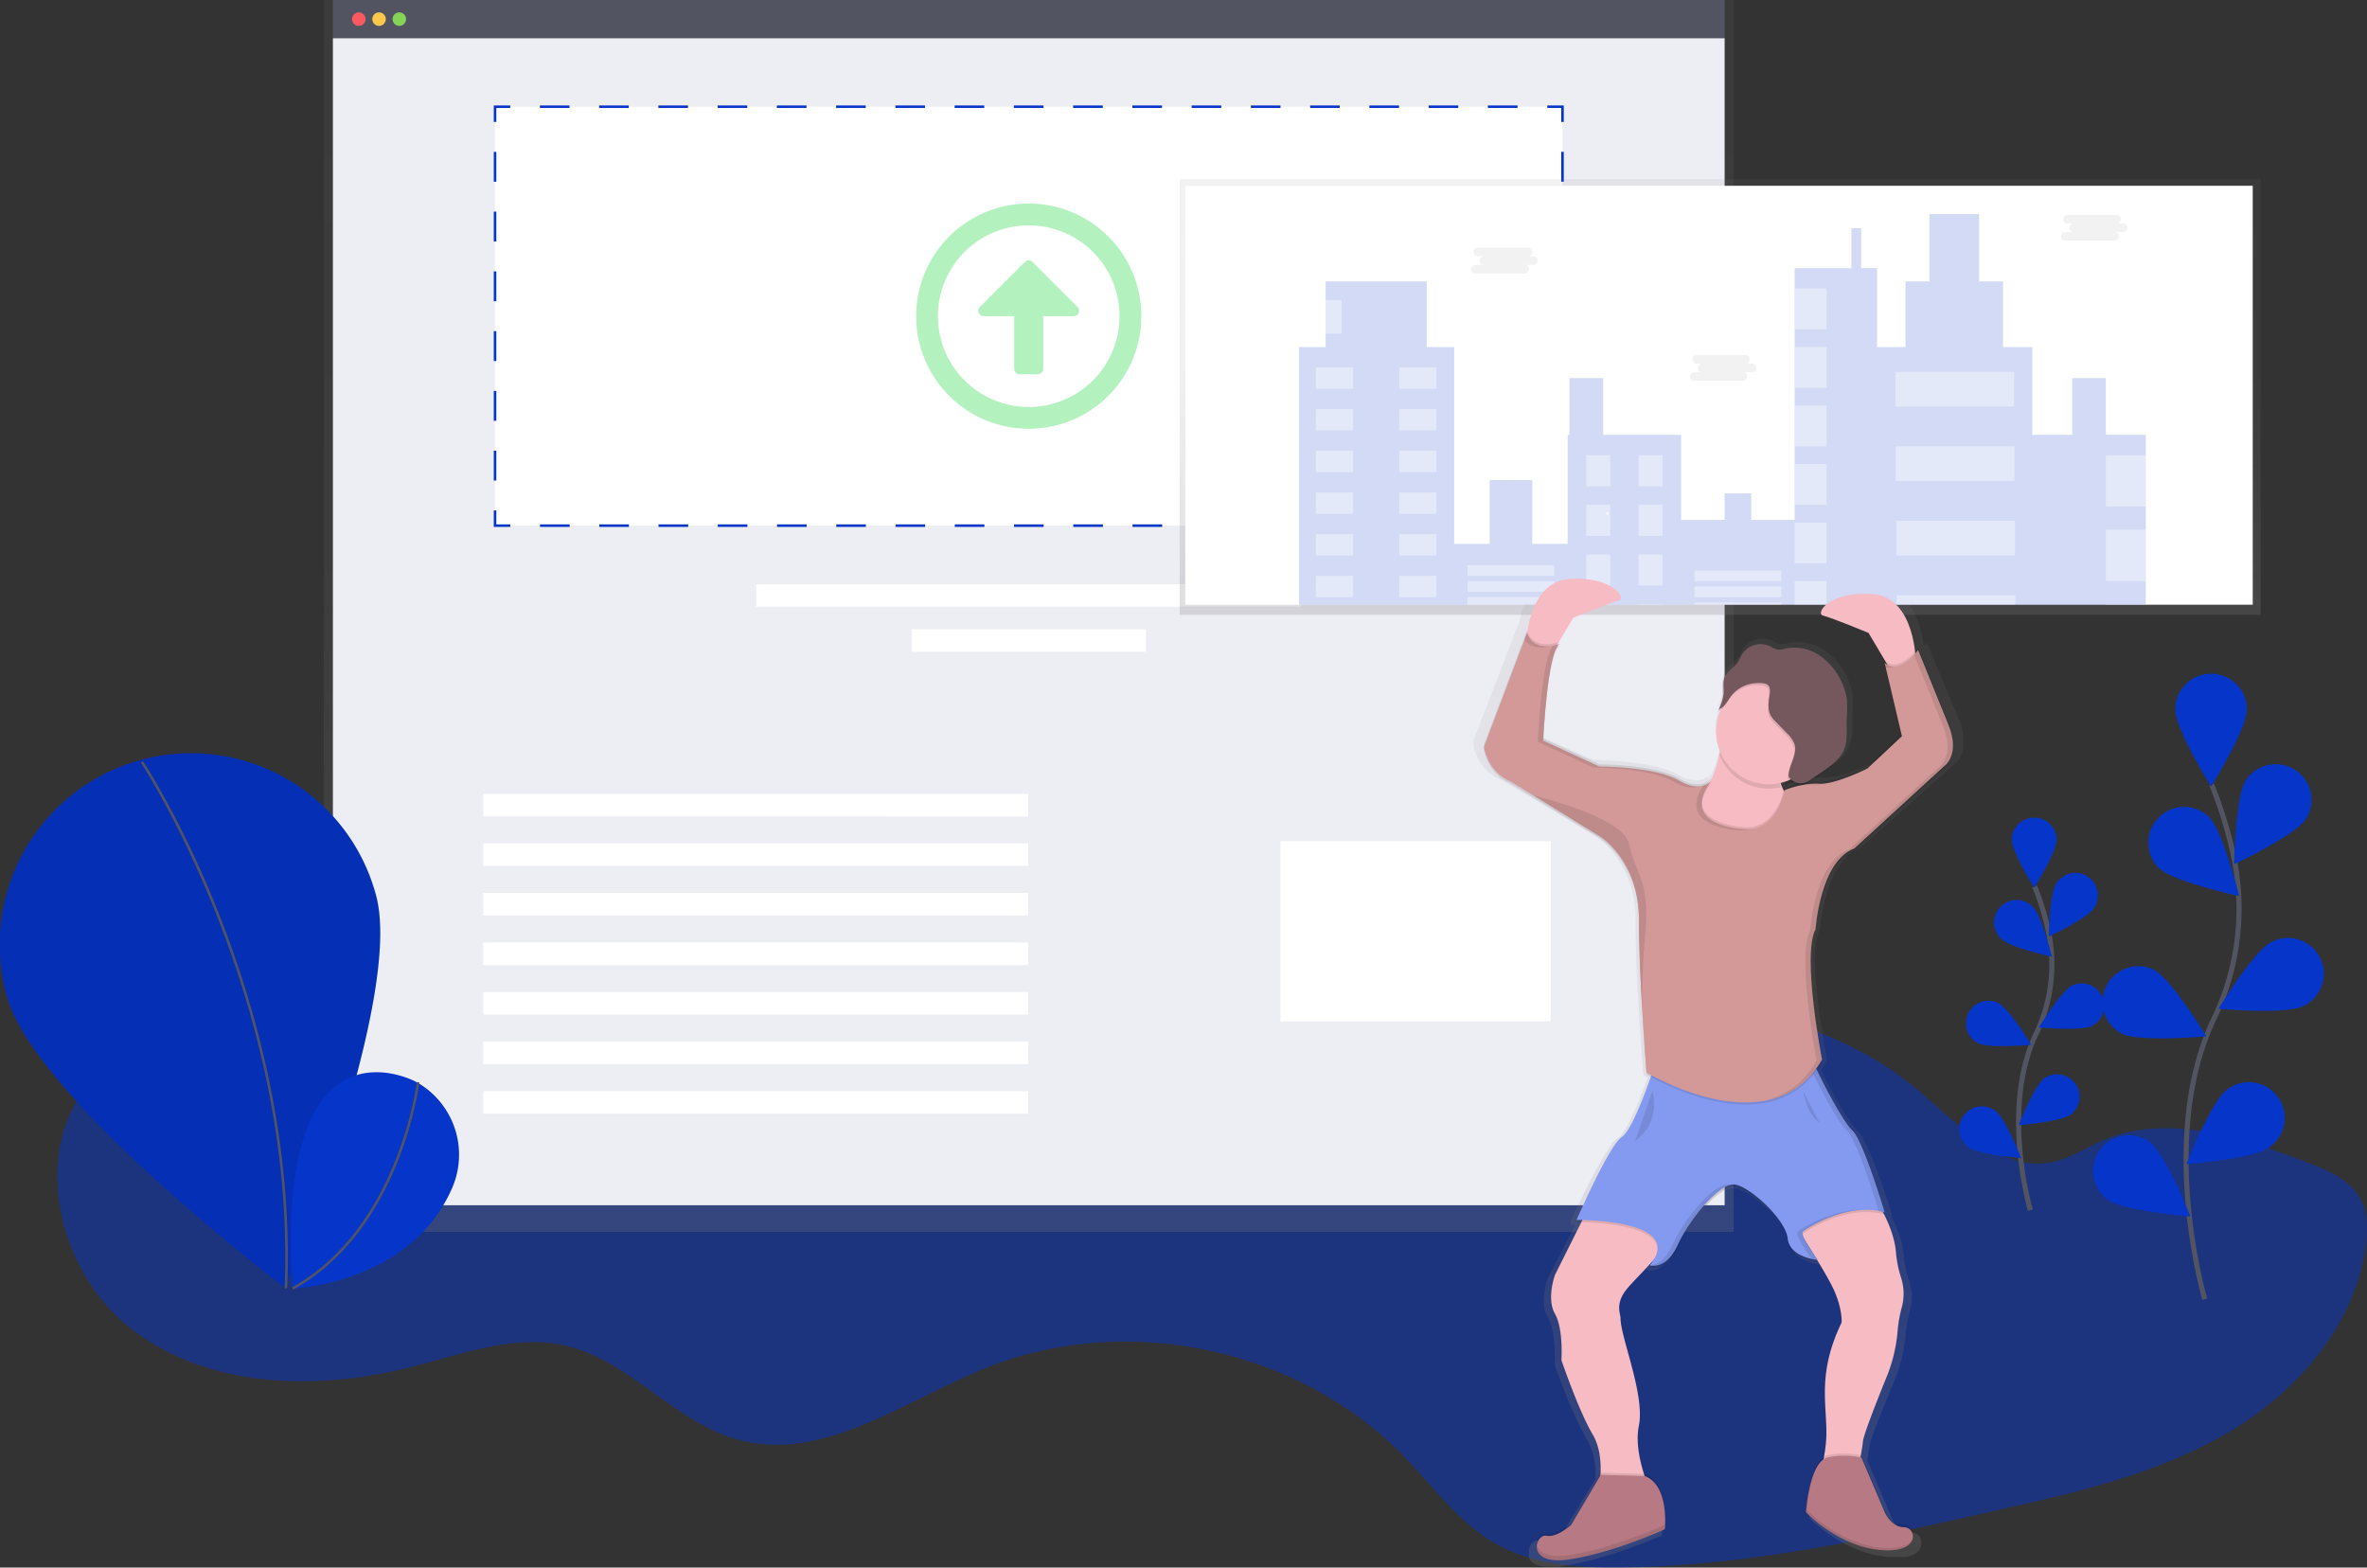 <svg data-name="Layer 1" xmlns="http://www.w3.org/2000/svg" xmlns:xlink="http://www.w3.org/1999/xlink" width="934" height="618.51"><rect width="100%" height="100%" fill="#333333" stroke="none"/><defs><linearGradient id="a" x1="405.94" y1="486.08" x2="405.94" gradientUnits="userSpaceOnUse"><stop offset="0" stop-color="gray" stop-opacity=".25"/><stop offset=".54" stop-color="gray" stop-opacity=".12"/><stop offset="1" stop-color="gray" stop-opacity=".1"/></linearGradient><linearGradient id="b" x1="882.19" y1="420.35" x2="882.19" y2="420.11" xlink:href="#a"/><linearGradient id="c" x1="678.75" y1="242.6" x2="678.75" y2="70.7" xlink:href="#a"/><linearGradient id="d" x1="811.07" y1="759.23" x2="811.07" y2="366.46" xlink:href="#a"/><linearGradient id="e" x1="784.26" y1="349.97" x2="784.68" y2="349.97" xlink:href="#a"/><linearGradient id="f" x1="784.59" y1="350.3" x2="785" y2="350.3" xlink:href="#a"/><linearGradient id="g" x1="784.59" y1="349.97" x2="785" y2="349.97" xlink:href="#a"/></defs><path d="M101 402.52c-22.93 1-47.41 5.77-63.38 22.26-26.62 27.47-15.48 77.4 15.16 100.33s73 23.64 110.08 14.12c19.93-5.12 40.45-12.94 60.49-8.24 25.25 5.92 42.81 30.26 67.84 37.07 33.63 9.19 65.81-15.51 98.21-28.46 55.3-22.13 123.32-7.6 164.76 35.19 11.57 11.94 21.48 26.06 35.93 34.27 14.61 8.31 32.11 9.56 48.91 9.43 50.47-.4 100.16-11.56 149.39-22.66 31.26-7 63.1-14.32 90.74-30.54s50.92-43.14 54.53-75c.63-5.55.61-11.41-1.84-16.44-4.05-8.33-13.52-12.27-22.19-15.52-25.76-9.65-54.71-19.28-80-8.36-6.63 2.87-12.78 7.1-19.86 8.56-20.21 4.15-36.72-14.66-52.46-28-48.72-41.28-119.72-37.51-181.9-52.28C503 361.11 426.12 347.09 350.84 358c-37.88 5.49-67 31.21-103.19 41.15-47.71 13.1-98.09 1.3-146.65 3.37z" fill="#0635c9" opacity=".5"/><path fill="url(#a)" d="M127.8 0v486.08h556.28V0H127.8z"/><path fill="#535461" d="M131.36 0h549.17v15.55H131.36z"/><path fill="#ededf4" d="M131.36 15.11h549.17v460.44H131.36z"/><circle cx="141.58" cy="7.55" r="2.67" fill="#fa595f"/><circle cx="149.57" cy="7.55" r="2.67" fill="#ffc74c"/><circle cx="157.57" cy="7.55" r="2.67" fill="#85d459"/><path fill="#fff" d="M195.34 42.11h421.21V207.4H195.34z"/><path fill="none" stroke="#0635c9" stroke-miterlimit="10" d="M616.55 201.4v6h-6"/><path fill="none" stroke="#0635c9" stroke-miterlimit="10" stroke-dasharray="11.69 11.69" d="M598.86 207.4H207.18"/><path fill="none" stroke="#0635c9" stroke-miterlimit="10" d="M201.34 207.4h-6v-6"/><path fill="none" stroke="#0635c9" stroke-miterlimit="10" stroke-dasharray="11.79 11.79" d="M195.34 189.61V54.01"/><path fill="none" stroke="#0635c9" stroke-miterlimit="10" d="M195.34 48.11v-6h6"/><path fill="none" stroke="#0635c9" stroke-miterlimit="10" stroke-dasharray="11.69 11.69" d="M213.03 42.11H604.7"/><path fill="none" stroke="#0635c9" stroke-miterlimit="10" d="M610.55 42.11h6v6"/><path fill="none" stroke="#0635c9" stroke-miterlimit="10" stroke-dasharray="11.79 11.79" d="M616.55 59.9v135.6"/><path fill="#fff" d="M298.42 230.5h215.05v8.89H298.42zm-107.75 82.74h215.05v8.89H190.67zm0 19.55h215.05v8.89H190.67zm0 19.55h215.05v8.89H190.67zm0 19.55h215.05v8.89H190.67zm0 19.55h215.05v8.89H190.67zm0 19.55h215.05v8.89H190.67zm0 19.55h215.05v8.89H190.67zm169.06-182.27h92.42v8.89h-92.42z"/><path d="M405.94 169.18a44.43 44.43 0 10-44.43-44.43 44.42 44.42 0 0044.43 44.43zm0-80.26a35.83 35.83 0 11-35.83 35.83 35.82 35.82 0 0135.83-35.83zm3.58 58.76h-7.17a2.16 2.16 0 01-2.15-2.15v-20.78h-12a2.15 2.15 0 01-1.52-3.67l17.74-17.74a2.15 2.15 0 013 0l17.74 17.74a2.15 2.15 0 01-1.52 3.67h-12v20.78a2.16 2.16 0 01-2.11 2.15z" fill="#69e781" opacity=".5"/><path d="M148.37 353.25c11 40.23-35.93 154.83-35.93 154.83S13.7 433.33 2.7 393.08a75.51 75.51 0 11145.67-39.83z" fill="#0635c9"/><path d="M148.37 353.25c11 40.23-35.93 154.83-35.93 154.83S13.7 433.33 2.7 393.08a75.51 75.51 0 11145.67-39.83z" opacity=".1"/><path d="M56 300.6s61.47 92.79 56.83 207.75" fill="none" stroke="#535461" stroke-miterlimit="10"/><path d="M164.06 426.81s-55.74-30.32-48.68 81.6c0 0 46.5-1.66 63-39.59a32.89 32.89 0 00-13.5-41.57z" fill="#0635c9"/><path d="M165 427s-7.2 58.1-49.59 81.41" fill="none" stroke="#535461" stroke-miterlimit="10"/><path d="M882.1 420.35c.12-.15.18-.25.18-.25z" transform="translate(-133 -140.75)" fill="url(#b)" opacity=".1"/><path fill="url(#c)" d="M465.48 70.7v171.9h426.54V70.7H465.48z"/><path d="M907.72 432.81a21.23 21.23 0 00-2-8.89l-12.43-29.75s-.45.62-1.22 1.47c-.91-7.59-4.37-22.07-17.43-23-17.76-1.29-24 7.76-20.42 8.62s18.65 6.9 18.65 6.9l7 11.49c-.13-.09-.25-.18-.38-.28l.26 1.05-.26-.19.26 1.05-.26-.19 6.76 27.9-13.8 12.61s-13.32 6.47-20 6a24 24 0 00-3.79.08l.5-.33 4.4-2.92c3.4-2.25 6.95-4.68 8.65-8.32v-.06c.15-.26.29-.53.42-.8 1.79-3.83 1.17-8.24 1.26-12.44a62.84 62.84 0 00.12-7.67 22.12 22.12 0 00-2.07-7 25.75 25.75 0 00-9.29-11 18.88 18.88 0 00-14.17-2.67 9.82 9.82 0 01-2.41.42c-1.58 0-2.94-1-4.39-1.61a9.19 9.19 0 00-10.54 3c-1 1.32-1.51 2.89-2.52 4.17-1.5 1.91-3.93 3.11-4.94 5.3l-.1.24a5.43 5.43 0 00-.35.62c-1 2.16-.34 4.67-.55 7a19 19 0 01-2 6 5 5 0 001.19-.59 20.56 20.56 0 00-.29 16.44 36.51 36.51 0 01-3.92 12.16l-.13.12h-.06l-.36.28-.4.27q.69-1.07 1.59-2.23c-.88 1.06-5 5.11-13.58.19-9.77-5.6-32.85-5.6-32.85-5.6l-23-10.31c.42-7.26 2.37-35.61 7-37.12a14.21 14.21 0 01-1.37.45l.11-.18.11-.16.11-.15.12-.14.11-.12.12-.12.11-.09.13-.1.11-.07.14-.07.18-.08s-.48.19-1.26.41l.41-.68a2 2 0 01.85-.6s-.23.09-.61.22l5.94-9.7s15.09-6 18.65-6.9-2.66-9.92-20.42-8.62c-12 .88-15.9 13.2-17.16 21.08-.05-.13-.11-.25-.16-.39L714.41 433s0 .21.11.58l-.11.28s0 .21.11.58l-.11.28s1.33 9.92 11.1 13.8l36.85 22s16 9.48 16 33.2 3.11 61.22 3.11 61.22.61.36 1.73 1c-2.78 7.75-8.15 21.59-11.95 24-5.33 3.45-18.65 33.2-18.65 33.2h.4l-.39.86h2l-10.87 21.11s-3.55 9.48 0 15.52 2.66 18.54 2.66 18.54 7.1 20.26 12.87 29.75c2.93 4.82 3.46 10.74 3.26 15.41l-12.14 19.94s-5.77 5.17-10.21 4.31c-2.08-.4-4.16 2.22-3.91 4.86v1.13q0 .13.05.27v.09l.06.21v.1l.07.21v.09l.11.25.16.28v.07l.14.21.07.09.14.18.08.09.17.19.07.07.27.25.26.21.1.07.22.15.12.08.24.14.13.07.31.16h.08l.42.18h.12l.34.12.17.05.33.1.18.05.37.09h.17l.57.11.56.08h5.04l.62-.06h.29l.94-.12c18.2-2.59 39.51-12.07 39.51-12.07a35.85 35.85 0 00.15-3.8c.06-5.17-.82-15.45-8.37-18.32h-.39c-1.86-5.74-3.37-13-2.05-19.18 2.66-12.5-7.55-35.34-7.55-43.11 0-1.72-2.22-5.6 2.22-11.21 2.07-2.61 6.83-7.09 11.28-12a20.27 20.27 0 01-1.52 2 4 4 0 00.59.12c-.19.24-.38.49-.59.74 0 0 5.91 1.91 10.69-6.53.29-.51.58-1.07.86-1.66 4.88-10.35 17.31-25 23.53-24.14 5.73.79 18.64 11.86 21.31 19.66a9.44 9.44 0 01.44 1.9c.89 7.76 12.43 8.62 12.43 8.62l-.7-.94.44.05a128.53 128.53 0 016.93 12.1c3.55 7.76 3.11 12.93 3.11 12.93-9.77 19.83-6.22 31.9-6.22 44a53.68 53.68 0 01-1 9.77c-6.33 3.91-7.45 21.27-7.45 21.27l.06.07v.79S860 753.29 877.33 755l.81.07h6.81l.29-.06h.22l.28-.06.2-.05.27-.07.18-.05.26-.08.17-.06.25-.09.16-.06.24-.1.14-.06.24-.1.13-.06.23-.11.12-.06.22-.12.1-.06.21-.13.09-.06.2-.14.08-.06.19-.15.07-.05.18-.16.06-.05.18-.17.17-.18.16-.19.15-.2.13-.21.12-.22.11-.23a3.77 3.77 0 00.32-2 3.68 3.68 0 00-3.67-4.11c-5.33 0-8-6-8-6l-9.4-22.22-.23-.06c.4-2.19.75-4.32.9-5.76.27-2.67 5.66-15.92 9.72-25.62a60.51 60.51 0 004.53-18.21 52.08 52.08 0 011.73-9.62 20.32 20.32 0 00-.33-12 45.42 45.42 0 01-2.14-10.26c-.47-5.33-2.66-10.72-4.82-14.9h.19l-.29-.94.29.07s-8.88-28.88-13.32-32.76c-3.22-2.81-10.63-16-14.63-24.25a39.71 39.71 0 002.2-3.34l-.13-.65.13-.21-.13-.65.13-.21s-4.51-22.36-4.68-38.42c.05-5.16.62-9.51 2-12 0 0 1.78-27.16 16-32.33L904 442.46s3.94-2.4 3.75-8.79c-.02-.28-.02-.56-.03-.86zm-100.92 16.4l.4-.61zm31.47 1s-.07.41-.25 1.09a14.46 14.46 0 01-1.32-3.14 22.05 22.05 0 003.43-1.06 5.92 5.92 0 002.56 1.7 41.63 41.63 0 00-4.42 1.42zm8.9 181.61c1 1.49 2 3.08 3 4.7-.95-1.37-2.11-3.11-3-4.69z" transform="translate(-133 -140.75)" fill="url(#d)"/><path fill="#fff" d="M467.7 73.31h421.21V238.6H467.7z"/><g opacity=".6"><path fill="#0635c9" opacity=".3" d="M846.7 171.57v67.03H512.58V136.94h10.49v-25.9h39.89v25.9h10.85v77.66h13.99v-25.19h16.8v25.19h13.99v-43.03h.7v-22.39h13.3v22.39h30.78v33.59h17.14v-10.5h10.51v10.5h17.14v-99.37h22.39V90.05h3.85v15.74h6.29v31.15h11.2v-25.9h9.44V84.45h19.6v26.59h9.44v25.9h11.55v34.63h15.74v-22.39h13.3v22.39h15.74z"/><path fill="#fff" opacity=".4" d="M519.23 144.98h14.69v8.4h-14.69zm47.58 8.39h-14.69v-8.4h14.69zm-47.58 8.05h14.69v8.4h-14.69zm47.58 8.4h-14.69v-8.4h14.69zm-47.58 8.05h14.69v8.4h-14.69zm47.58 8.39h-14.69v-8.4h14.69zm-47.58 8.05h14.69v8.4h-14.69zm47.58 8.4h-14.69v-8.4h14.69zm-47.58 8.05h14.69v8.4h-14.69zm47.58 8.4h-14.69v-8.4h14.69zm-47.58 8.04h14.69v8.4h-14.69zm47.58 8.39h-14.69v-8.4h14.69zM579.05 223h34.29v4.2h-34.29zm0 6.3h34.29v4.2h-34.29zm.01 6.29h34.28v3h-34.28zm89.56-10.49h34.29v4.2h-34.29zm0 6.3h34.29v4.2h-34.29zm0 6.3h34.28v.9h-34.28zm-42.68-58.08h9.45v12.25h-9.45zm30.08 12.25h-9.45v-12.25h9.45zm-30.08 7.34h9.45v12.25h-9.45zm30.08 12.24h-9.45V199.2h9.45zm-30.08 7.35h9.45v12.25h-9.45zm30.08 12.25h-9.45V218.8h9.45zm-30.09 7.34h9.45v.2h-9.45zm20.65 0h9.45v.2h-9.45zm61.58-124.55h12.6v16.09h-12.6zm0 23.09h12.6v16.09h-12.6zm0 23.09h12.6v16.09h-12.6zm0 23.1h12.6v16.09h-12.6zm0 23.09h12.6v16.09h-12.6zm0 23.09h12.59v9.3h-12.59zm39.71-82.57h46.88v13.64h-46.88zm.17 29.39h46.88v13.64h-46.88zm.18 29.39h46.88v13.64h-46.88zm39.8 33.09h7.25v-3.7h-46.88v3.7h39.63zM523.08 118.39h6.3v13.3h-6.3zm307.88 61.23h15.74v20.29h-15.74zm0 29.39h15.74v20.29h-15.74zm0 29.38h15.75v.2h-15.75z"/><path d="M605.18 101.13h-2.41a1.69 1.69 0 100-3.37h-19.5a1.69 1.69 0 100 3.37h2.41a1.69 1.69 0 100 3.37h-3.37a1.69 1.69 0 100 3.37h19.5a1.69 1.69 0 000-3.37h3.37a1.69 1.69 0 000-3.37zm86.07 42.34h-2.41a1.69 1.69 0 000-3.37h-19.5a1.69 1.69 0 000 3.37h2.41a1.69 1.69 0 100 3.37h-3.37a1.69 1.69 0 000 3.37h19.5a1.69 1.69 0 000-3.37h3.37a1.69 1.69 0 100-3.37zm146.6-55.28h-2.41a1.69 1.69 0 000-3.37h-19.5a1.69 1.69 0 100 3.37h2.41a1.69 1.69 0 100 3.37H815a1.69 1.69 0 100 3.37h19.5a1.69 1.69 0 000-3.37h3.37a1.69 1.69 0 000-3.37z" fill="#252223" opacity=".1"/><path d="M784.68 349.82l-.42.31a1.77 1.77 0 00.42-.31z" transform="translate(-133 -140.75)" fill="url(#e)"/><path d="M785 350.15l-.42.31a1.77 1.77 0 00.42-.31z" transform="translate(-133 -140.75)" fill="url(#f)"/><path d="M785 349.82l-.42.31a1.77 1.77 0 00.42-.31z" transform="translate(-133 -140.75)" fill="url(#g)"/><ellipse cx="767.29" cy="343.26" rx=".48" ry=".64" transform="rotate(-25.74 392.939 563.98)" fill="#f2f2f2"/></g><path d="M626.32 477.57l-12.75 25.5s-3.4 9.35 0 15.3 2.55 18.28 2.55 18.28 6.8 20 12.33 29.33 2.13 23 2.13 23l22.1 2.55s-8.5-16.58-6-28.91-7.23-34.84-7.23-42.51c0-1.7-2.13-5.53 2.13-11.05s20.4-19.55 20-27.63zM739 471.62s8.16 11.3 9.11 22.3a46 46 0 002 10.11 20.6 20.6 0 01.32 11.8 52.73 52.73 0 00-1.66 9.49 61.12 61.12 0 01-4.34 18c-3.89 9.57-9 22.63-9.3 25.26-.43 4.25-2.55 14.45-2.55 14.45l-17 6.38s5.1-12.33 5.1-24.23-3.4-23.8 6-43.36c0 0 .43-5.1-3-12.75s-16.58-27.63-16.58-27.63z" fill="#f7bbc3"/><path d="M711.48 486.78c-1.4 1.52 5.81 11.2 5.81 11.2s-11.05-.85-11.9-8.5a9.54 9.54 0 00-.43-1.87c-2.56-7.69-14.92-18.6-20.4-19.38-6-.85-17.85 13.6-22.53 23.8-.27.59-.54 1.13-.82 1.64-4.57 8.32-10.23 6.44-10.23 6.44 3-3.7 3.62-6.63 2.68-9-3.72-9.17-31.58-8.9-31.58-8.9s12.75-29.33 17.85-32.73 13.18-28.91 13.18-28.91 60.79-6.8 61.21-3.83 12.33 26.36 16.58 30.18 12.75 32.33 12.75 32.33c-14.45-4.25-30.39 6.16-32.09 7.44z" opacity=".1"/><path d="M711.48 485.93c-1.4 1.52 5.81 11.2 5.81 11.2s-11.05-.85-11.9-8.5a9.54 9.54 0 00-.43-1.87c-2.56-7.69-14.92-18.6-20.4-19.38-6-.85-17.85 13.6-22.53 23.8-.27.59-.54 1.13-.82 1.64-4.57 8.32-10.21 6.43-10.21 6.43 3-3.7 3.62-6.63 2.68-9-3.72-9.17-31.58-8.9-31.58-8.9s12.75-29.33 17.85-32.73 13.18-28.91 13.18-28.91 60.79-6.8 61.21-3.83 12.33 26.36 16.58 30.18 12.75 32.31 12.75 32.31c-14.45-4.25-30.39 6.16-32.09 7.44z" fill="#8499f0"/><path d="M631.64 581.08l-11.69 19.77s-5.53 5.1-9.78 4.25-8.5 11.9 8.93 9.35 37.83-11.9 37.83-11.9 1.91-17.22-7.86-21zm102.87-6.83l9.14 21.47s2.55 6 7.65 6 6.8 10.63-9.78 8.93-28.91-14.88-28.91-14.88 1.28-20.4 8.93-21.68a32.61 32.61 0 0112.97.16z" opacity=".1"/><path d="M631.64 581.93l-11.69 19.77s-5.53 5.1-9.78 4.25-8.5 11.9 8.93 9.35 37.83-11.9 37.83-11.9 1.91-17.22-7.86-21zm102.87-6.8l9.14 21.47s2.55 6 7.65 6 6.8 10.63-9.78 8.93-28.91-14.88-28.91-14.88 1.28-20.4 8.93-21.68a32.61 32.61 0 0112.97.16z" fill="#b77983"/><path d="M712.19 415.93c.43 3 12.33 26.36 16.58 30.18 3.9 3.51 11.39 27.82 12.59 31.76.77.15 1.53.32 2.29.54 0 0-8.5-28.48-12.75-32.31s-16.15-27.21-16.58-30.18c-.08-.59-2.57-.8-6.48-.74 2.66.07 4.28.28 4.35.75zm-29.76 51.44c-6-.85-17.85 13.6-22.53 23.8-.27.59-.54 1.13-.82 1.64-2.64 4.8-5.63 6.2-7.7 6.53 1.37.25 6 .46 9.83-6.53.28-.51.55-1.05.82-1.64 4.29-9.36 14.65-22.28 20.93-23.7zm29.05 18.56l.07-.07c1.37-1 12-8 23.65-8.43-12.45-.43-24.32 7.34-25.78 8.43l-.07.07c-1.23 1.34 4.19 9 5.52 10.8a19.37 19.37 0 002.41.39s-7.2-9.68-5.8-11.19z" opacity=".1"/><path d="M602.09 255.68s0-25.93 17-27.21 23 7.65 19.55 8.5-17.85 6.8-17.85 6.8l-9.35 15.73zM756 261.63s0-25.93-17-27.21-23 7.65-19.55 8.5 17.85 6.8 17.85 6.8l9.35 15.73zm-77 26.78s1.28 17-9.35 26.78 24.69 22.06 24.69 22.06l15.73-18.7s-12.75-7.65-6-20.83z" fill="#f7bbc3"/><path d="M675.63 308.39s-3.83 6-13.18.43-31.45-5.57-31.45-5.57l-22.1-10.2s1.7-36.56 6.8-38.26c0 0-10.2 4.25-13.18-4.25l-17 45.06s1.28 9.78 10.63 13.6l35.28 21.68s15.3 9.35 15.3 32.73 3 60.36 3 60.36S699 453.76 719 418.91c0 0-8.08-41.23-2.55-51.44 0 0 1.7-26.78 15.3-31.88L767 303.25s6.8-4.25 1.7-16.58l-11.9-29.33s-7.23 10.2-13.18 5.1l6.8 28.91-13.6 12.75s-12.75 6.38-19.13 6-13.6 2.55-13.6 2.55-3 17-16.58 15.3c.02-.01-25.91-1.29-11.88-19.56z" opacity=".1"/><path d="M675.63 306.69s-3.83 6-13.18.43-31.45-5.54-31.45-5.54l-22.1-10.2s1.7-36.56 6.8-38.26c0 0-10.2 4.25-13.18-4.25l-17 45.06s1.28 9.78 10.63 13.6l35.27 21.72s15.3 9.35 15.3 32.73 3 60.36 3 60.36S699 452.06 719 417.25c0 0-8.08-41.23-2.55-51.44 0 0 1.7-26.78 15.3-31.88L767 301.58s6.8-4.25 1.7-16.58l-11.9-29.33s-7.23 10.2-13.18 5.1l6.8 28.91-13.6 12.75s-12.75 6.38-19.13 6-13.6 2.55-13.6 2.55-3 17-16.58 15.3c.02-.03-25.91-1.32-11.88-19.59z" opacity=".1"/><path d="M675.61 307.57l-.17.23zm91.39-5.13l-35.28 32.31c-13.6 5.1-15.3 31.88-15.3 31.88-5.53 10.2 2.55 51.44 2.55 51.44-20 34.86-69.29 5.1-69.29 5.1s-.1-1.22-.26-3.37c-.14-1.88-.33-4.48-.54-7.57-.28-4-.6-8.83-.9-14.07-.67-11.45-1.28-24.79-1.28-35.35 0-23.38-15.3-32.73-15.3-32.73L605 313.8l-8.82-5.42c-9.35-3.83-10.63-13.6-10.63-13.6l17-45.06c2.78 7.94 11.87 4.75 13.05 4.3-5 2.26-6.67 38.21-6.67 38.21l22.1 10.2s22.1 0 31.46 5.53c8 4.7 11.91 1.1 12.91-.09-13.44 18 12.17 19.21 12.17 19.21 13.6 1.7 16.58-15.3 16.58-15.3s7.23-3 13.6-2.55 19.13-6 19.13-6l13.6-12.75-6.8-28.91c6 5.1 13.18-5.1 13.18-5.1l11.9 29.33c5.07 12.38-1.76 16.64-1.76 16.64z" fill="#d39999"/><path d="M679 290.11a40.88 40.88 0 01-.41 8 20.82 20.82 0 0024 12.53 15 15 0 011.51-11.16z" opacity=".1"/><circle cx="697.95" cy="288.62" r="20.83" fill="#f7bbc3"/><path d="M697.61 276.77c-.18 2.11-.33 4.36.64 6.24a11.3 11.3 0 002 2.56l4.36 4.49a11.49 11.49 0 013.11 4.43c1.26 4.2-2.46 8.37-2.34 12.76a5.68 5.68 0 006.44 2.38 11 11 0 002.69-1.49l4.21-2.88c3.25-2.22 6.65-4.62 8.28-8.2 1.71-3.77 1.13-8.13 1.21-12.27a63.79 63.79 0 00.11-7.57 22.3 22.3 0 00-2-6.94 25.21 25.21 0 00-8.9-10.83 17.65 17.65 0 00-13.56-2.63 9.15 9.15 0 01-2.3.41c-1.51 0-2.81-1-4.2-1.59a8.64 8.64 0 00-10.09 2.91c-.92 1.3-1.45 2.85-2.41 4.11-1.43 1.88-3.76 3.07-4.73 5.22s-.32 4.61-.53 6.93a19.08 19.08 0 01-1.89 5.95c2.36-.82 3.51-3.4 5-5.38a13.25 13.25 0 019.75-4.94c1.3-.06 3.71-.16 4.74.83 1.38 1.25.55 3.98.41 5.5z" opacity=".1"/><path d="M698 275.92c-.18 2.11-.33 4.36.64 6.24a11.3 11.3 0 002 2.56l4.36 4.49a11.49 11.49 0 013.11 4.43c1.26 4.2-2.46 8.37-2.34 12.76a5.68 5.68 0 006.44 2.38 11 11 0 002.79-1.53l4.21-2.88c3.25-2.22 6.65-4.62 8.28-8.2 1.71-3.77 1.13-8.13 1.21-12.27a63.79 63.79 0 00.11-7.57 22.3 22.3 0 00-2-6.94 25.21 25.21 0 00-8.9-10.83 17.65 17.65 0 00-13.56-2.63 9.15 9.15 0 01-2.3.41c-1.51 0-2.81-1-4.2-1.59a8.64 8.64 0 00-10.09 2.91c-.92 1.3-1.45 2.85-2.41 4.11-1.43 1.88-3.76 3.07-4.73 5.22s-.32 4.61-.53 6.93a19.08 19.08 0 01-1.89 5.95c2.36-.82 3.51-3.4 5-5.38a13.25 13.25 0 019.75-4.94c1.3-.06 3.71-.16 4.74.83 1.31 1.29.48 3.99.31 5.54z" fill="#74585e"/><path d="M675.46 307.77c.12-.15.18-.24.18-.24zm71.97-44.72a5.47 5.47 0 01-3.79-1.42l.41 1.72a6 6 0 003.38-.3zm-75.35 46.93c-10.65 16.35 13.33 17.54 13.33 17.54a13.23 13.23 0 005.46-.39 14.21 14.21 0 01-3.33 0s-25.7-1.27-12.08-19.32a6.92 6.92 0 01-3.38 2.17zm43.51-.32a17.93 17.93 0 005.11-.61 13.84 13.84 0 01-3 .19 27.88 27.88 0 00-7.87.79 25 25 0 015.76-.37zm53.13-23.8l-11.9-29.33a21.73 21.73 0 01-1.54 1.87l11.32 27.85c5.1 12.33-1.7 16.58-1.7 16.58l-35.28 32.31c-13.6 5.1-15.3 31.88-15.3 31.88-5.53 10.2 2.55 51.44 2.55 51.44-5.36 9.35-12.83 14-20.9 15.92 8.87-1.51 17.19-6.18 23-16.35 0 0-8.08-41.23-2.55-51.44 0 0 1.7-26.78 15.3-31.88L767 302.44s6.83-4.26 1.72-16.58zM615.7 253.98a15.76 15.76 0 01-2.69.77c-4.66 4.09-6.23 37.91-6.23 37.91l22.1 10.2s22.1 0 31.46 5.53c4.58 2.71 7.83 2.66 10 1.91-2 .12-4.57-.41-7.83-2.33-9.35-5.53-31.46-5.53-31.46-5.53l-22.16-10.19s1.7-36.57 6.81-38.27zm-3.7.94c-3.23.42-7.67-.05-9.47-5.19l-1 2.65c2.78 3.95 7.87 3.23 10.47 2.54zm36 143.23c-.67-11.45-1.28-24.79-1.28-35.35 0-23.38-15.3-32.73-15.3-32.73L605 313.8c15.4 4 35.89 10.89 37.73 19 3 13.18 8.5 14.45 6.38 37a254.89 254.89 0 00-1.11 28.35zm4 32.45s3.83 11.9-6.8 19.55m66.35-19.55s1.28 8.93 6.38 12.33m-61 158.76s-20.4 9.35-37.83 11.9c-8.84 1.29-12.1-1.35-12.61-4.15-.58 3.27 2 7.41 12.61 5.85 17.43-2.55 37.83-11.9 37.83-11.9a36 36 0 00.14-4.25c-.07 1.56-.14 2.55-.14 2.55zm85.01 8.93c-16.58-1.7-28.91-14.88-28.91-14.88s.63-10.06 3.65-16.49c-3.39 6.35-4.08 17.34-4.08 17.34s12.33 13.18 28.91 14.88c8.47.87 12.17-1.48 13.08-4-1.39 2.17-5.15 3.92-12.65 3.15z" opacity=".1"/><path fill="#fff" d="M505.25 331.9h106.64v71.09H505.25z"/><path d="M870 512.63s-18.74-63.63 3.51-110.45a100.49 100.49 0 008.13-63 169 169 0 00-8.93-29.59" fill="none" stroke="#535461" stroke-miterlimit="10" stroke-width="2"/><path d="M886.6 279.94c0 7.8-14.12 30.41-14.12 30.41s-14.12-22.61-14.12-30.41a14.12 14.12 0 1128.24 0zm23.34 43.2c-4.24 6.55-28.38 17.85-28.38 17.85s.44-26.65 4.68-33.2a14.12 14.12 0 0123.7 15.35zm-1.02 73.8c-7 3.51-33.51 1.09-33.51 1.09s13.83-22.79 20.8-26.3a14.12 14.12 0 1112.71 25.21zm-13.35 55.68c-6.27 4.64-32.84 6.73-32.84 6.73s9.78-24.8 16.05-29.43a14.12 14.12 0 1116.79 22.7zM851.91 342.5c5.59 5.43 31.65 11.06 31.65 11.06s-6.38-25.88-12-31.32a14.12 14.12 0 00-19.68 20.25zm-14.78 65.31c7 3.51 33.51 1.09 33.51 1.09s-13.83-22.79-20.8-26.3a14.12 14.12 0 00-12.71 25.21zm-5.66 65.44c6.27 4.64 32.84 6.73 32.84 6.73s-9.78-24.8-16.05-29.43a14.12 14.12 0 00-16.79 22.7z" fill="#0635c9"/><path d="M801.16 477.47s-11.78-40 2.21-69.44a63.18 63.18 0 005.11-39.63 106.25 106.25 0 00-5.61-18.6" fill="none" stroke="#535461" stroke-miterlimit="10" stroke-width="2"/><path d="M811.57 331.19c0 4.9-8.88 19.12-8.88 19.12s-8.88-14.22-8.88-19.12a8.88 8.88 0 0117.75 0zm14.68 27.15c-2.66 4.11-17.84 11.22-17.84 11.22s.28-16.76 2.94-20.87a8.88 8.88 0 1114.9 9.65zm-.65 46.4c-4.38 2.21-21.07.68-21.07.68s8.7-14.33 13.07-16.53a8.88 8.88 0 018 15.85zm-8.39 35c-3.94 2.92-20.65 4.23-20.65 4.23s6.15-15.59 10.09-18.5a8.88 8.88 0 0110.56 14.27zm-27.44-69.23c3.52 3.42 19.9 7 19.9 7s-4-16.27-7.53-19.69a8.88 8.88 0 10-12.37 12.73zm-9.3 41.06c4.38 2.21 21.07.68 21.07.68s-8.7-14.33-13.07-16.53a8.88 8.88 0 00-8 15.85zm-3.55 41.14c3.94 2.92 20.65 4.23 20.65 4.23s-6.15-15.59-10.09-18.5a8.88 8.88 0 10-10.56 14.27z" fill="#0635c9"/></svg>